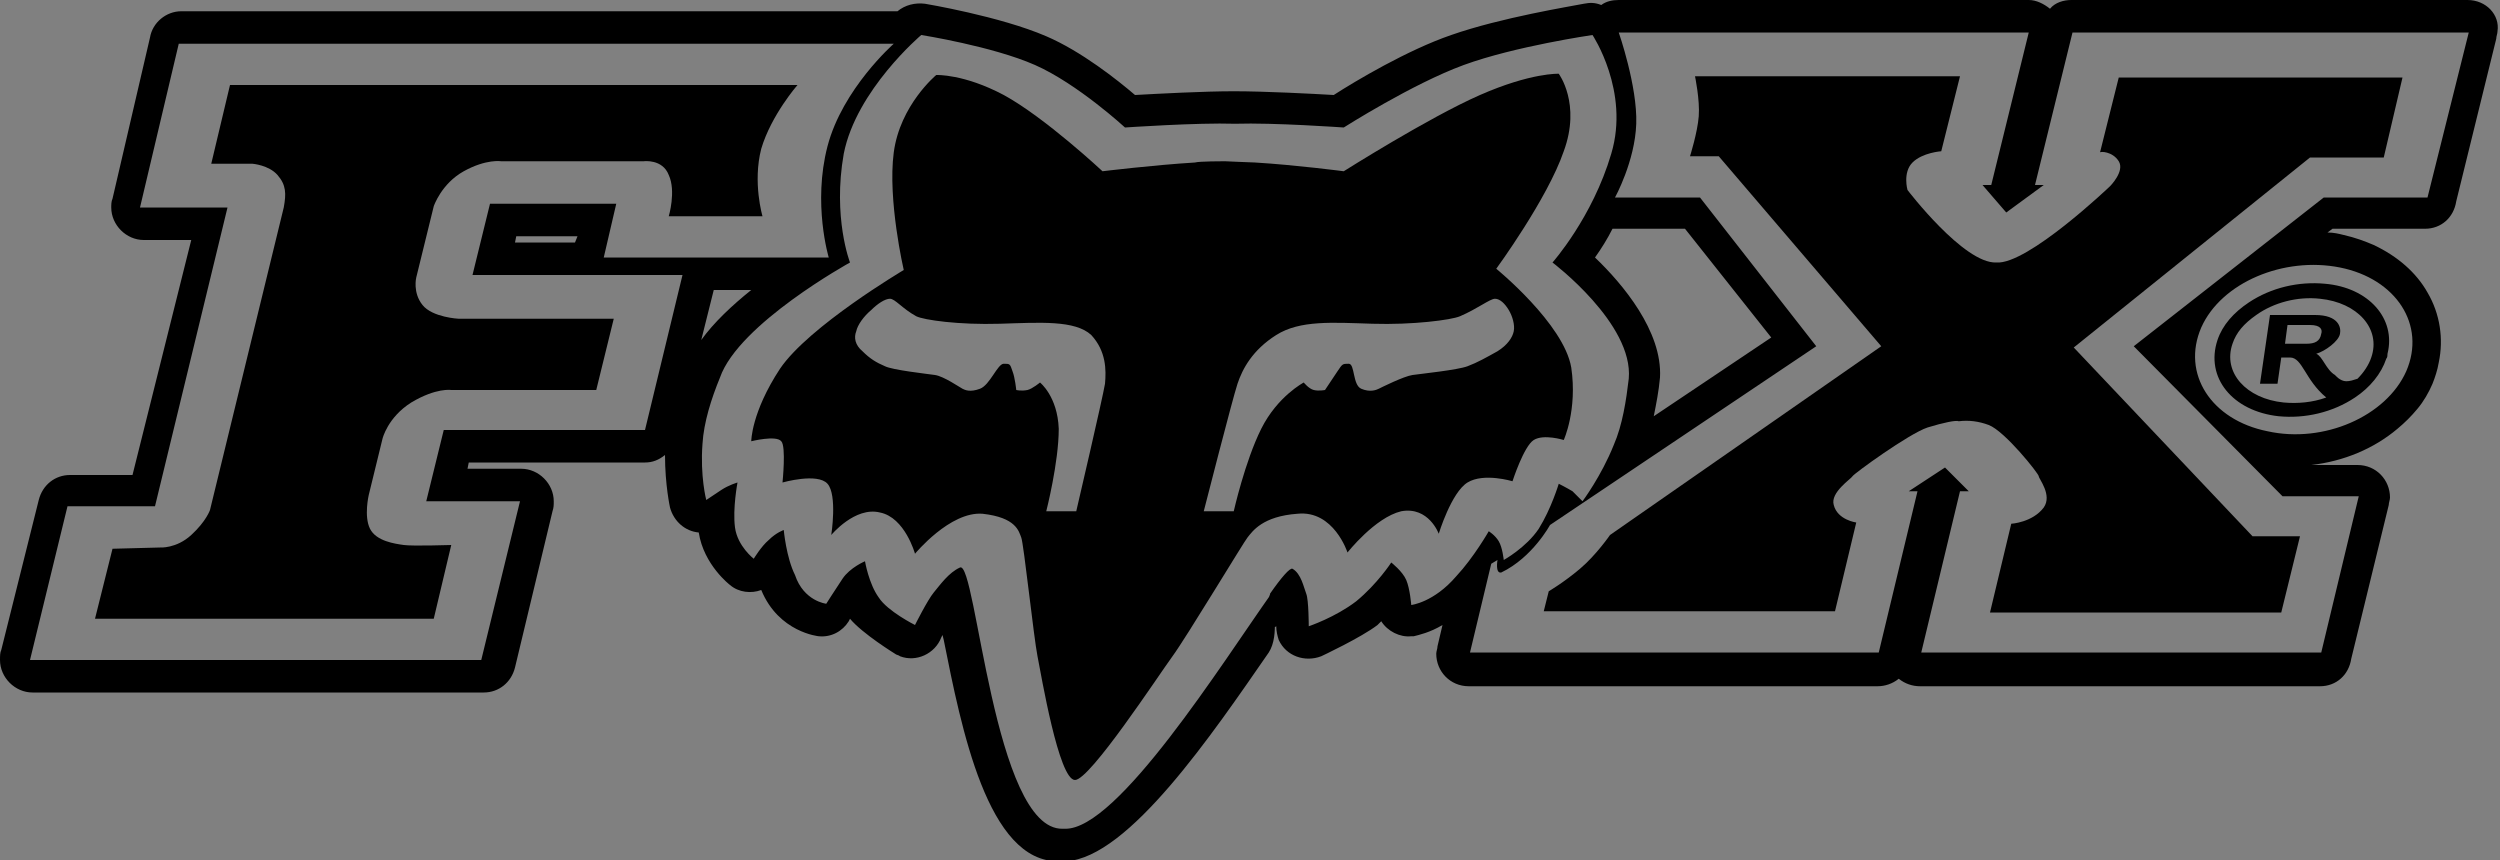 <svg xmlns="http://www.w3.org/2000/svg" xmlns:xlink="http://www.w3.org/1999/xlink" id="Layer_1" x="0px" y="0px" viewBox="0 0 200 68.8" style="enable-background:new 0 0 200 68.8;" xml:space="preserve"><rect x="0" y="0" width="200" height="68.8" fill="#808080" stroke="none"/><style type="text/css">	.st0{fill:none;}	.st1{fill:#FFFFFF;}</style><g>	<path class="st0" d="M132.7,30.4c-0.1,1-0.3,2.1-0.5,3.1l9.4-6.3l-6.9-8.7h-5.6h0c-0.1,0-0.2,0-0.2,0c-0.4,0.8-0.9,1.5-1.4,2.3  C129.8,22.7,133,26.5,132.7,30.4z"></path>	<polygon class="st0" points="46,19.4 46.2,18.9 41.3,18.9 41.2,19.4  "></polygon>	<path class="st0" d="M56.1,27.2c1-1.4,2.5-2.8,3.9-4h-3L56.1,27.2z"></path>	<path d="M197.4,0L197.4,0l-31.7,0c-0.6,0-1.3,0.2-1.7,0.7c-0.5-0.4-1.1-0.7-1.7-0.7v0h-32.8c-0.5,0-1,0.1-1.4,0.4v0  c-0.5-0.2-0.9-0.2-1.4-0.1c-1,0.2-6.6,1.1-10.6,2.5c-3.5,1.2-7.7,3.7-9.4,4.8c-1.7-0.1-5.5-0.3-8-0.3c-2.4,0-6.1,0.2-7.9,0.3  c-1.4-1.2-4.3-3.5-7.1-4.7C80,1.3,74,0.3,74,0.3c-0.8-0.1-1.6,0.1-2.2,0.6c-0.1,0-0.1,0-0.2,0H14.5c-1.2,0-2.3,0.9-2.5,2.1l-3,12.9  c-0.1,0.2-0.1,0.5-0.1,0.7c0,1.4,1.2,2.6,2.6,2.6h3.8L10.6,38h-5v0c-1.2,0-2.2,0.8-2.5,2L0.1,52C0,52.2,0,52.5,0,52.8  c0,1.4,1.2,2.6,2.6,2.6h36.1v0c1.2,0,2.2-0.8,2.5-2l3-12.5c0.1-0.3,0.1-0.5,0.1-0.8c0-1.4-1.2-2.6-2.6-2.6h-4.3l0.1-0.5h14.1v0  c0.6,0,1.1-0.2,1.6-0.6c0,2.4,0.4,4.2,0.4,4.2c0.3,1.1,1.2,1.9,2.3,2c0.4,2.6,2.5,4.2,2.5,4.2c0.7,0.6,1.7,0.7,2.5,0.4  c1.4,3.4,4.6,3.7,4.6,3.7c1,0.1,1.9-0.4,2.4-1.2l0,0l0.1-0.2l0,0l0,0c1,1.2,3.6,2.8,3.6,2.8c0.1,0.1,0.3,0.1,0.4,0.2  c1.3,0.5,2.8-0.2,3.3-1.5l0.1-0.2l0.1,0.4c1.4,7,3.5,17.8,9.2,17.7H85c0.1,0,0.2,0,0.3,0c5-0.3,11.7-10.2,16.2-16.7  c0.9-1.4,0.3-3.9,0.2-4.7c-3.9,5.5-12.3,18.9-16.5,18.8c0,0-0.1,0-0.1,0c0,0-0.1,0-0.1,0c-5.5,0.1-6.9-21.5-8.2-20.9  c-0.9,0.4-1.6,1.4-2.1,2C74.2,48,73.2,50,73.2,50s-2.2-1.1-2.9-2.2c-0.8-1.1-1.1-2.9-1.1-2.9s-1.2,0.5-1.8,1.4  c-0.6,0.9-1.3,2-1.3,2s-1.8-0.2-2.5-2.3c-0.7-1.4-0.9-3.6-0.9-3.6s-0.6,0.2-1.2,0.8c-0.6,0.5-1.2,1.5-1.2,1.5s-1.3-1-1.5-2.5  c-0.2-1.5,0.2-3.6,0.2-3.6s-0.7,0.2-1.3,0.6c-0.6,0.4-1.2,0.8-1.2,0.8s-0.5-1.9-0.3-4.5c0.1-1.7,0.7-3.6,1.4-5.3  C59.1,25.9,68,21,68,21s-1.4-3.6-0.5-8.7c1-5.1,6.2-9.5,6.2-9.5s5.7,0.9,9.1,2.4c3.4,1.5,7.2,5,7.2,5s5.8-0.4,8.8-0.3  c3.1-0.1,8.7,0.3,8.7,0.3s5.5-3.5,9.6-5c4.1-1.5,10.3-2.4,10.3-2.4s3,4.5,1.5,9.5c-1.5,5.1-4.7,8.7-4.7,8.7s6.5,4.9,6.1,9.3l0,0  c-0.2,1.7-0.5,3.7-1.2,5.3c-1,2.5-2.5,4.5-2.5,4.5s-0.4-0.4-0.8-0.8c-0.5-0.3-1.1-0.6-1.1-0.6s-0.6,2-1.6,3.6  c-1,1.5-2.8,2.5-2.8,2.5s-0.1-1-0.4-1.5c-0.3-0.5-0.8-0.8-0.8-0.8s-1.2,2.1-2.6,3.6c-1.8,2.1-3.6,2.3-3.6,2.3s-0.1-1.3-0.4-2  c-0.3-0.7-1.2-1.4-1.2-1.4s-1.1,1.7-2.8,3.1c-1.7,1.3-3.8,2-3.8,2s0-2.1-0.2-2.6c-0.2-0.5-0.4-1.6-1.1-2c-0.2-0.1-0.9,0.7-1.8,2  c0.1,0-0.9,1.9-0.8,2c0,0.2,0.5,0.2,0.6,0.4c0.2,0.6,0.7,0.2,0.7,0.2c0,0.4,0.1,0.8,0.2,1.1c0.6,1.3,2.1,1.8,3.4,1.3l0,0  c0,0,3.2-1.5,4.5-2.5c0.1-0.1,0.2-0.2,0.3-0.3c0.5,0.8,1.5,1.3,2.4,1.2v0c0.1,0,0.2,0,0.2,0c0.4-0.1,1.3-0.3,2.3-0.9l-0.4,1.7  c0,0.2-0.1,0.4-0.1,0.6c0,1.4,1.1,2.6,2.6,2.6v0h32.7c0.6,0,1.2-0.2,1.7-0.6c0.5,0.4,1.1,0.6,1.7,0.6v0h32c1.3,0,2.3-0.9,2.5-2.2  l3-12.3c0-0.2,0.1-0.4,0.1-0.6c0-1.4-1.1-2.6-2.6-2.6v0h-3.7c2.6-0.3,5-1.3,6.9-2.9c0.6-0.5,1.1-1,1.6-1.6c0.5-0.6,0.9-1.3,1.2-2  l0,0l0,0c0.2-0.5,0.4-1.1,0.5-1.7c0.4-1.9,0.1-3.9-0.9-5.6c-0.9-1.6-2.4-2.9-4.3-3.8c-0.7-0.3-1.5-0.6-2.4-0.8  c-0.4-0.1-0.8-0.2-1.3-0.2l0.4-0.3h7.4c1.3,0,2.3-0.9,2.5-2.2l3.2-13c0-0.2,0.1-0.4,0.1-0.6C200,1.2,198.9,0,197.4,0z M56.1,27.2  l1-4h3C58.6,24.4,57.1,25.8,56.1,27.2z M66.2,11.7c-1.2,4.6,0.1,8.9,0.1,8.9h-18l1-4.3H39.2L37.8,22h16.8l-3,12.4H35.5l-1.4,5.7  h7.5l-3.1,12.7H2.4l3-12.3h7l5.8-23.9h-7l3.1-13.1h57.2C71.5,3.5,67.4,7.1,66.2,11.7z M46.2,18.9L46,19.4h-4.8l0.1-0.5H46.2z   M127.6,20.6c0.5-0.7,1-1.5,1.4-2.3c0.1,0,0.2,0,0.2,0h0h5.6l6.9,8.7l-9.4,6.3c0.2-1,0.4-2,0.5-3.1C133,26.5,129.8,22.7,127.6,20.6  z M187.2,21.4c4.5,0.9,6.9,4.6,5.3,8.3c-1.6,3.6-6.6,5.8-11.1,4.8c-4.5-0.9-6.9-4.6-5.3-8.3C177.7,22.6,182.7,20.5,187.2,21.4z   M194.2,15.8h-8.3l-15.2,11.9l11.9,12l6.1,0l-3,12.5h-32l3.1-12.9h0.7l-1.9-1.9l-2.9,1.9h0.7l-3.1,12.9h-32.7l1.7-7.1l0.5-0.3  c0,0-0.2,1.1,0.3,1c2.5-1.2,3.9-3.8,3.9-3.8l21.3-14.3L136,15.8h-6.8c0,0,1.6-2.9,1.7-5.9c0.1-3-1.4-7.3-1.4-7.3h32.8l-3,12.2h-0.7  l1.9,2.2l3-2.2h-0.7l3-12.2h31.7L194.2,15.8z"></path>	<path d="M107.8,44.2c0,0,2.2-2.8,4.3-3.3c2.2-0.4,3,1.8,3,1.8s1-3.3,2.3-4.1c1.3-0.8,3.6-0.1,3.6-0.1s0.9-2.8,1.7-3.3  c0.8-0.5,2.4,0,2.4,0s1.1-2.4,0.6-5.8l0,0c-0.6-3.5-6-7.9-6-7.9s4.1-5.6,5.4-9.4c1.4-3.8-0.4-6.2-0.4-6.2s-2.2-0.1-6.3,1.7  c-4.1,1.8-10.9,6.1-10.9,6.1s-3.8-0.5-7.1-0.7c-0.3,0-2.3-0.1-2.4-0.1c-0.1,0-2.1,0-2.4,0.1c-3.3,0.2-7.4,0.7-7.4,0.7  s-4.6-4.3-7.9-6.1C77.1,5.9,74.9,6,74.9,6s-2.9,2.4-3.4,6.2c-0.5,3.8,0.8,9.4,0.8,9.4s-7.6,4.5-9.9,7.9c-2.3,3.5-2.3,5.8-2.3,5.8  s2-0.5,2.4,0c0.4,0.4,0.1,3.3,0.1,3.3s2.8-0.8,3.6,0.1c0.8,0.9,0.3,4.1,0.3,4.1s1.9-2.3,3.9-1.8c2,0.4,2.8,3.3,2.8,3.3  s2.8-3.4,5.4-3.2c2.7,0.3,2.9,1.4,3.1,1.9c0.2,0.5,1,8,1.3,9.5c0.3,1.5,1.7,9.9,3,9.9c1.2,0,6.7-8.4,7.8-9.9c1.1-1.5,5.8-9.3,6-9.5  c0.4-0.5,1.2-1.7,4-1.9C106.7,40.8,107.8,44.2,107.8,44.2z M88.4,30.7c-0.2,1.2-2.3,10.2-2.3,10.2l-2.4,0l0,0c0,0,1-3.9,1-6.6  c-0.1-2.6-1.5-3.7-1.5-3.7s-0.6,0.5-1,0.6c-0.5,0.1-0.9,0-0.9,0s-0.1-1-0.3-1.5c-0.2-0.6-0.2-0.6-0.7-0.6c-0.5,0-1.1,1.7-1.9,2  c-0.8,0.3-1.2,0.1-1.4,0c-0.2-0.1-1.5-1-2.2-1.1c-0.7-0.1-3.4-0.4-4-0.7c-0.7-0.3-1.2-0.6-1.8-1.2c-0.6-0.5-0.7-1.1-0.5-1.6  c0.1-0.5,0.6-1.2,1.2-1.7c0.5-0.5,1.1-0.9,1.5-0.9c0.4,0,1,0.8,2.1,1.4c0.6,0.3,3.4,0.7,6.7,0.6c3.2-0.1,6-0.3,7.3,0.9  C88.5,28.1,88.5,29.6,88.4,30.7z M100.9,34.3c-1.3,2.6-2.2,6.6-2.2,6.6h-2.4c0,0,2.3-9,2.7-10.2c0.4-1.2,1.2-2.7,3.1-3.9  c1.9-1.2,4.5-1,7.7-0.9c3.2,0.1,6.3-0.3,7-0.6c1.4-0.6,2.4-1.4,2.8-1.4c0.4,0,0.8,0.4,1.1,0.9c0.3,0.5,0.5,1.2,0.4,1.7  c-0.1,0.5-0.5,1.1-1.3,1.6v0c-0.9,0.5-1.6,0.9-2.4,1.2c-0.8,0.3-3.7,0.6-4.4,0.7c-0.7,0.1-2.5,1-2.7,1.1c-0.2,0.1-0.7,0.3-1.4,0  c-0.7-0.3-0.5-2-1-2s-0.5,0-0.9,0.6c-0.4,0.6-1,1.5-1,1.5s-0.5,0.1-0.9,0c-0.4-0.1-0.8-0.6-0.8-0.6S102.2,31.7,100.9,34.3z"></path>	<path d="M22.2,14c0.7,0.8,0.7,1.5,0.5,2.6l-5.9,24.2c0,0-0.3,0.9-1.5,2c-1.2,1.1-2.5,1-2.5,1L9,43.9l-1.4,5.6h27.1l1.4-5.9  c0,0-3.1,0.1-3.8,0c-0.7-0.1-2.2-0.3-2.7-1.3c-0.5-1-0.1-2.7-0.1-2.7l1.1-4.5c0,0,0.4-1.7,2.3-2.9c2-1.2,3.2-1,3.2-1h11.6l1.4-5.7  H36.7c0,0-2.1-0.1-2.9-1.1c-0.8-1-0.5-2.2-0.5-2.2l1.4-5.7c0,0,0.6-1.8,2.4-2.8c1.8-1,3-0.8,3-0.8h11.4c0,0,1.5-0.2,2,1.1  c0.6,1.3,0,3.3,0,3.3H61c0,0-0.8-2.7-0.1-5.4c0.8-2.7,2.9-5.1,2.9-5.1H18.4l-1.5,6.3h3.3C20.2,13.1,21.5,13.2,22.2,14z"></path>	<polygon class="st1" points="182.7,39.7 182.7,39.7 182.7,39.7  "></polygon>	<path d="M169.5,12.9c0.5,0.8-0.7,2-0.7,2s-6.6,6.3-9.1,6.1h0c-2.6,0.1-7.1-5.8-7.1-5.8s-0.4-1.4,0.4-2.2c0.8-0.8,2.3-0.9,2.3-0.9  l1.5-6h-21.2c0,0,0.4,1.9,0.3,3.2c-0.1,1.3-0.7,3.2-0.7,3.2h2.3l13,15.2l-21.7,15.1c0,0-1.1,1.6-2.4,2.7c-1.3,1.1-2.5,1.8-2.5,1.8  l-0.4,1.6h23.3l1.7-7.1c0,0-1.5-0.2-1.8-1.4c-0.3-1,1.4-2.1,1.5-2.3c0.1-0.2,4.5-3.4,6-3.9c1.3-0.4,2.3-0.6,2.5-0.5v0l0,0l0,0l0,0  c0.8-0.1,1.6,0,2.4,0.3c1.3,0.5,4,3.9,4,4.1c0,0.2,1.1,1.5,0.4,2.5c-0.9,1.2-2.6,1.3-2.6,1.3l-1.7,7.1h23.3l1.5-6.1l-3.8,0v0  l-14.3-15.1l18.9-15.2h5.9l1.5-6.4h-22.7l-1.5,6C168,12.1,169,12.1,169.5,12.9z"></path>	<path d="M177.4,27.2c-1,3,1.2,5.7,4.9,6.1c2.1,0.2,4.3-0.3,6.1-1.5c1.2-0.8,2.1-1.9,2.5-3.1c0.1-0.1,0.1-0.3,0.1-0.4  c0.7-2.8-1.5-5.3-5-5.6l0,0c-2.1-0.2-4.3,0.3-6.1,1.5C178.7,25,177.8,26,177.4,27.2z M185.6,23.9c3,0.3,4.9,2.4,4.1,4.7h0  c-0.2,0.6-0.6,1.2-1.1,1.7c-0.3,0.1-0.6,0.2-0.9,0.2c-0.5,0-0.9-0.5-0.9-0.5c-0.7-0.4-1-1.5-1.5-1.7c0.7-0.2,1.8-1,1.9-1.6  c0.1-0.5-0.1-1.5-2-1.5h-3.6l-0.8,5.5h1.4l0.3-2.1h0.7c1,0,1.2,1.8,2.9,3.2c-1.1,0.4-2.3,0.5-3.4,0.4c-3-0.3-4.9-2.4-4.1-4.7  c0.3-0.9,0.9-1.6,1.9-2.3C181.9,24.2,183.8,23.7,185.6,23.9z M184.5,27.5h-1.7l0.2-1.5h1.8c0.9,0,1,0.4,0.9,0.7  C185.6,27.3,185.2,27.5,184.5,27.5z"></path></g></svg>